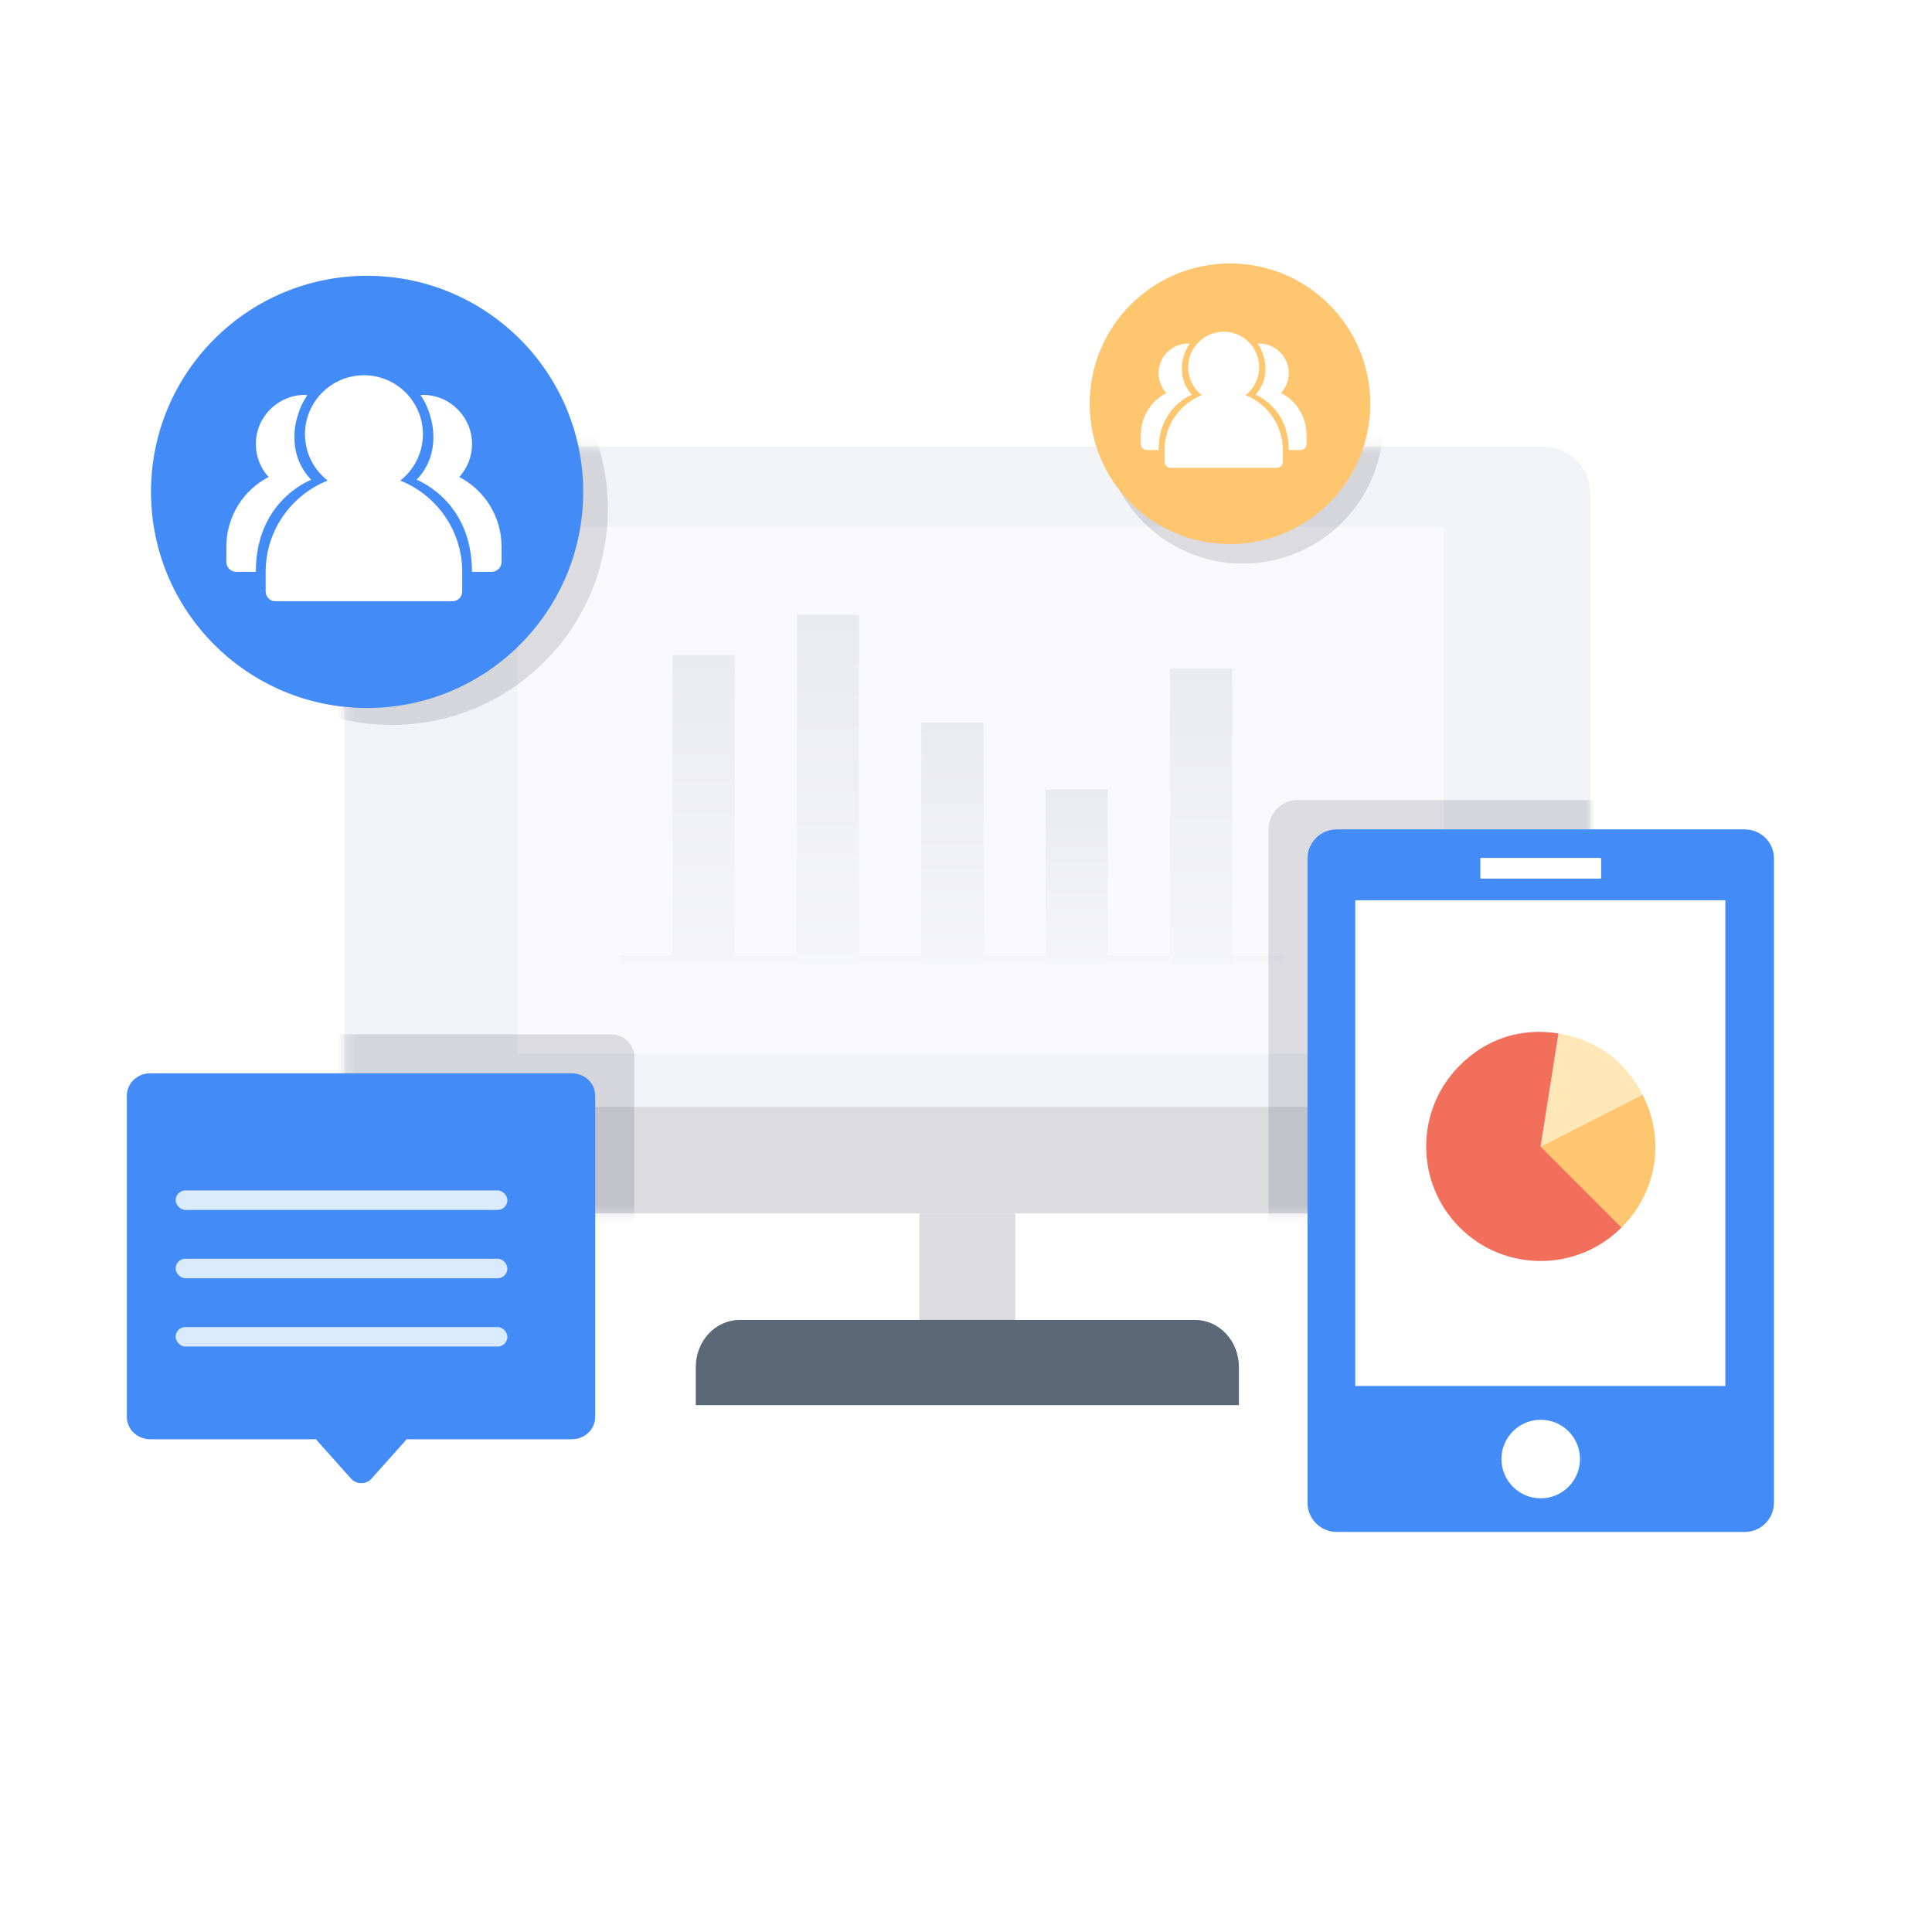 <svg width="198" height="198" viewBox="0 0 198 198" fill="none" xmlns="http://www.w3.org/2000/svg">
<rect width="198" height="198" fill="white"/>
<path d="M94.227 124.354H104.05V142.909H94.227V124.354Z" fill="#DBDBE0"/>
<path d="M75.814 135.269H122.463C123.658 135.269 124.804 135.777 125.65 136.682C126.495 137.586 126.97 138.813 126.97 140.093V144H71.307V140.093C71.307 138.813 71.782 137.586 72.627 136.682C73.473 135.777 74.619 135.269 75.814 135.269Z" fill="#5A6878"/>
<path d="M35.291 50.621C35.291 47.943 37.461 45.772 40.139 45.772H158.138C160.816 45.772 162.986 47.943 162.986 50.621V119.506C162.986 122.184 160.816 124.354 158.138 124.354H40.139C37.461 124.354 35.291 122.184 35.291 119.506V50.621Z" fill="#F2F3F6"/>
<path d="M35.291 113.44H162.986V119.506C162.986 122.184 160.816 124.354 158.138 124.354H40.139C37.461 124.354 35.291 122.184 35.291 119.506V113.44Z" fill="#DBDBE0"/>
<rect x="53" y="54" width="95" height="54" fill="white" fill-opacity="0.5"/>
<path d="M68.93 67.145H75.302V98.837H68.93V67.145Z" fill="url(#paint0_linear_7396_400)"/>
<rect x="63.488" y="97.965" width="68.023" height="0.872" fill="url(#paint1_linear_7396_400)"/>
<path d="M81.674 63.011H88.046V98.837H81.674V63.011Z" fill="url(#paint2_linear_7396_400)"/>
<path d="M94.418 74.035H100.79V98.837H94.418V74.035Z" fill="url(#paint3_linear_7396_400)"/>
<path d="M107.163 80.924H113.535V98.837H107.163V80.924Z" fill="url(#paint4_linear_7396_400)"/>
<path d="M119.907 68.523H126.279V98.837H119.907V68.523Z" fill="url(#paint5_linear_7396_400)"/>
<mask id="mask0_7396_400" style="mask-type:alpha" maskUnits="userSpaceOnUse" x="35" y="45" width="128" height="80">
<path d="M35.291 50.621C35.291 47.943 37.461 45.772 40.139 45.772H158.138C160.816 45.772 162.986 47.943 162.986 50.621V119.506C162.986 122.184 160.816 124.354 158.138 124.354H40.139C37.461 124.354 35.291 122.184 35.291 119.506V50.621Z" fill="#F2F3F6"/>
</mask>
<g mask="url(#mask0_7396_400)">
<circle cx="40.147" cy="52.147" r="22.147" fill="#2F3245" fill-opacity="0.15"/>
<circle cx="127.38" cy="43.38" r="14.38" fill="#2F3245" fill-opacity="0.15"/>
<path d="M62.613 106H19.387C18.754 106 18.147 106.241 17.699 106.67C17.252 107.099 17 107.68 17 108.287V141.213C17 141.82 17.252 142.401 17.699 142.83C18.147 143.259 18.754 143.5 19.387 143.5H36.391C36.425 143.553 36.464 143.603 36.505 143.65L39.979 147.538C40.108 147.683 40.269 147.799 40.45 147.879C40.631 147.959 40.828 148 41.026 148C41.226 148 41.422 147.959 41.603 147.879C41.784 147.799 41.945 147.683 42.074 147.538L45.548 143.65C45.59 143.603 45.628 143.553 45.662 143.5H62.613C63.246 143.5 63.853 143.259 64.301 142.83C64.749 142.401 65 141.82 65 141.213V108.287C65 107.68 64.749 107.099 64.301 106.67C63.853 106.241 63.246 106 62.613 106Z" fill="#2F3245" fill-opacity="0.15"/>
<path d="M174.81 82H132.991C131.333 82 130 83.347 130 84.991V151.009C130 152.667 131.347 154 132.991 154H174.81C176.469 154 177.802 152.653 177.802 151.009V84.991C177.816 83.347 176.469 82 174.81 82Z" fill="#2F3245" fill-opacity="0.15"/>
</g>
<circle cx="37.622" cy="50.412" r="22.147" fill="#438BF7"/>
<path d="M41.022 49.251C42.431 48.144 43.342 46.428 43.342 44.5C43.342 41.168 40.631 38.457 37.298 38.457C33.966 38.457 31.255 41.168 31.255 44.5C31.255 46.428 32.166 48.144 33.575 49.251C29.86 50.736 27.226 54.364 27.226 58.602V60.617C27.226 61.173 27.676 61.624 28.233 61.624H46.364C46.92 61.624 47.371 61.173 47.371 60.617V58.602C47.371 54.363 44.737 50.736 41.022 49.251Z" fill="white"/>
<path d="M47.068 48.888C47.892 47.979 48.378 46.783 48.378 45.509C48.378 42.731 46.119 40.471 43.342 40.471C43.258 40.471 43.181 40.492 43.098 40.496C43.535 41.127 43.866 41.832 44.08 42.587L44.08 42.587L44.069 42.588C44.069 42.588 45.453 46.274 42.698 49.166C43.157 49.373 48.369 51.536 48.368 58.602C48.371 58.602 48.375 58.602 48.378 58.602V58.602H50.393C50.949 58.602 51.4 58.151 51.4 57.595V56.037C51.4 52.963 49.69 50.246 47.068 48.888ZM31.888 49.166C29.134 46.274 30.517 42.588 30.517 42.588C30.73 41.832 31.062 41.127 31.498 40.496C31.416 40.492 31.338 40.471 31.255 40.471C28.478 40.471 26.218 42.731 26.218 45.509C26.218 46.783 26.704 47.978 27.529 48.888C24.906 50.246 23.197 52.963 23.197 56.037V57.595C23.197 58.151 23.647 58.602 24.204 58.602H26.218C26.218 51.536 31.429 49.373 31.888 49.166Z" fill="white"/>
<path d="M58.613 110H15.387C14.754 110 14.147 110.241 13.699 110.67C13.252 111.099 13 111.68 13 112.287V145.213C13 145.82 13.252 146.401 13.699 146.83C14.147 147.259 14.754 147.5 15.387 147.5H32.391C32.425 147.553 32.464 147.603 32.505 147.65L35.979 151.538C36.108 151.683 36.269 151.799 36.45 151.879C36.631 151.959 36.828 152 37.026 152C37.226 152 37.422 151.959 37.603 151.879C37.784 151.799 37.945 151.683 38.074 151.538L41.548 147.65C41.59 147.603 41.628 147.553 41.662 147.5H58.613C59.246 147.5 59.853 147.259 60.301 146.83C60.748 146.401 61 145.82 61 145.213V112.287C61 111.68 60.748 111.099 60.301 110.67C59.853 110.241 59.246 110 58.613 110Z" fill="#438BF7"/>
<circle cx="126.054" cy="41.38" r="14.38" fill="#FFC670"/>
<path d="M127.65 40.494C128.499 39.827 129.047 38.794 129.047 37.634C129.047 35.627 127.415 33.996 125.409 33.996C123.403 33.996 121.771 35.627 121.771 37.634C121.771 38.794 122.319 39.827 123.168 40.494C120.931 41.387 119.346 43.572 119.346 46.122V47.335C119.346 47.67 119.617 47.941 119.952 47.941H130.866C131.201 47.941 131.472 47.67 131.472 47.335V46.122C131.472 43.571 129.887 41.387 127.65 40.494Z" fill="white"/>
<path d="M131.29 40.275C131.786 39.727 132.079 39.008 132.079 38.241C132.079 36.568 130.719 35.208 129.047 35.208C128.997 35.208 128.95 35.221 128.9 35.223C129.163 35.603 129.363 36.027 129.491 36.482L129.492 36.482L129.485 36.483C129.485 36.483 130.318 38.701 128.66 40.442C128.936 40.567 132.073 41.869 132.073 46.123C132.075 46.123 132.077 46.122 132.079 46.122V46.122H133.291C133.627 46.122 133.898 45.851 133.898 45.516V44.578C133.898 42.728 132.869 41.092 131.29 40.275ZM122.152 40.442C120.494 38.701 121.327 36.483 121.327 36.483C121.455 36.027 121.655 35.603 121.917 35.223C121.868 35.221 121.821 35.208 121.771 35.208C120.099 35.208 118.739 36.568 118.739 38.241C118.739 39.008 119.032 39.727 119.528 40.275C117.949 41.092 116.92 42.728 116.92 44.578V45.516C116.92 45.851 117.192 46.122 117.527 46.122H118.739C118.739 41.869 121.876 40.567 122.152 40.442Z" fill="white"/>
<path d="M178.81 85H136.991C135.333 85 134 86.347 134 87.991V154.009C134 155.667 135.347 157 136.991 157H178.81C180.469 157 181.802 155.653 181.802 154.009V87.991C181.816 86.347 180.469 85 178.81 85Z" fill="#438BF7"/>
<path d="M138.892 92.261H176.82V142.044H138.892V92.261Z" fill="white"/>
<path d="M163.996 90.047H151.805C151.748 90.047 151.706 90.004 151.706 89.948V88.019C151.706 87.963 151.748 87.92 151.805 87.92H163.996C164.053 87.92 164.096 87.963 164.096 88.019V89.962C164.096 90.004 164.053 90.047 163.996 90.047Z" fill="white"/>
<path d="M153.875 149.529C153.875 150.597 154.299 151.621 155.054 152.376C155.809 153.131 156.833 153.555 157.901 153.555C158.968 153.555 159.992 153.131 160.747 152.376C161.503 151.621 161.927 150.597 161.927 149.529C161.927 148.461 161.503 147.437 160.747 146.682C159.992 145.927 158.968 145.503 157.901 145.503C156.833 145.503 155.809 145.927 155.054 146.682C154.299 147.437 153.875 148.461 153.875 149.529Z" fill="white"/>
<path d="M168.334 112.175L157.887 117.506L166.18 125.799C169.837 122.141 170.688 116.797 168.334 112.175Z" fill="#FFC670"/>
<path d="M159.715 105.91L157.887 117.506L168.334 112.175C166.562 108.716 163.557 106.519 159.715 105.91Z" fill="#FFE7B8"/>
<path d="M157.887 117.506L159.715 105.91C155.874 105.3 152.33 106.448 149.594 109.199C145.015 113.777 145.015 121.206 149.594 125.799C154.172 130.377 161.601 130.377 166.18 125.799L157.887 117.506Z" fill="#F2705B"/>
<rect x="18" y="122" width="34" height="2" rx="1" fill="#DAEBFE"/>
<rect x="18" y="129" width="34" height="2" rx="1" fill="#DAEBFE"/>
<rect x="18" y="136" width="34" height="2" rx="1" fill="#DAEBFE"/>
<defs>
<linearGradient id="paint0_linear_7396_400" x1="72.116" y1="67.145" x2="72.116" y2="108.095" gradientUnits="userSpaceOnUse">
<stop stop-color="#EAEBEF"/>
<stop offset="1" stop-color="#F9F9FB"/>
</linearGradient>
<linearGradient id="paint1_linear_7396_400" x1="97.5" y1="97.965" x2="97.5" y2="99.092" gradientUnits="userSpaceOnUse">
<stop stop-color="#F5F5F8"/>
<stop offset="1" stop-color="#F9F9FB"/>
</linearGradient>
<linearGradient id="paint2_linear_7396_400" x1="84.86" y1="63.011" x2="84.86" y2="109.302" gradientUnits="userSpaceOnUse">
<stop stop-color="#EAEBEF"/>
<stop offset="1" stop-color="#F9F9FB"/>
</linearGradient>
<linearGradient id="paint3_linear_7396_400" x1="97.604" y1="74.035" x2="97.604" y2="106.082" gradientUnits="userSpaceOnUse">
<stop stop-color="#EAEBEF"/>
<stop offset="1" stop-color="#F9F9FB"/>
</linearGradient>
<linearGradient id="paint4_linear_7396_400" x1="110.349" y1="80.924" x2="110.349" y2="104.07" gradientUnits="userSpaceOnUse">
<stop stop-color="#EAEBEF"/>
<stop offset="1" stop-color="#F9F9FB"/>
</linearGradient>
<linearGradient id="paint5_linear_7396_400" x1="123.093" y1="68.523" x2="123.093" y2="107.692" gradientUnits="userSpaceOnUse">
<stop stop-color="#EAEBEF"/>
<stop offset="1" stop-color="#F9F9FB"/>
</linearGradient>
</defs>
</svg>
